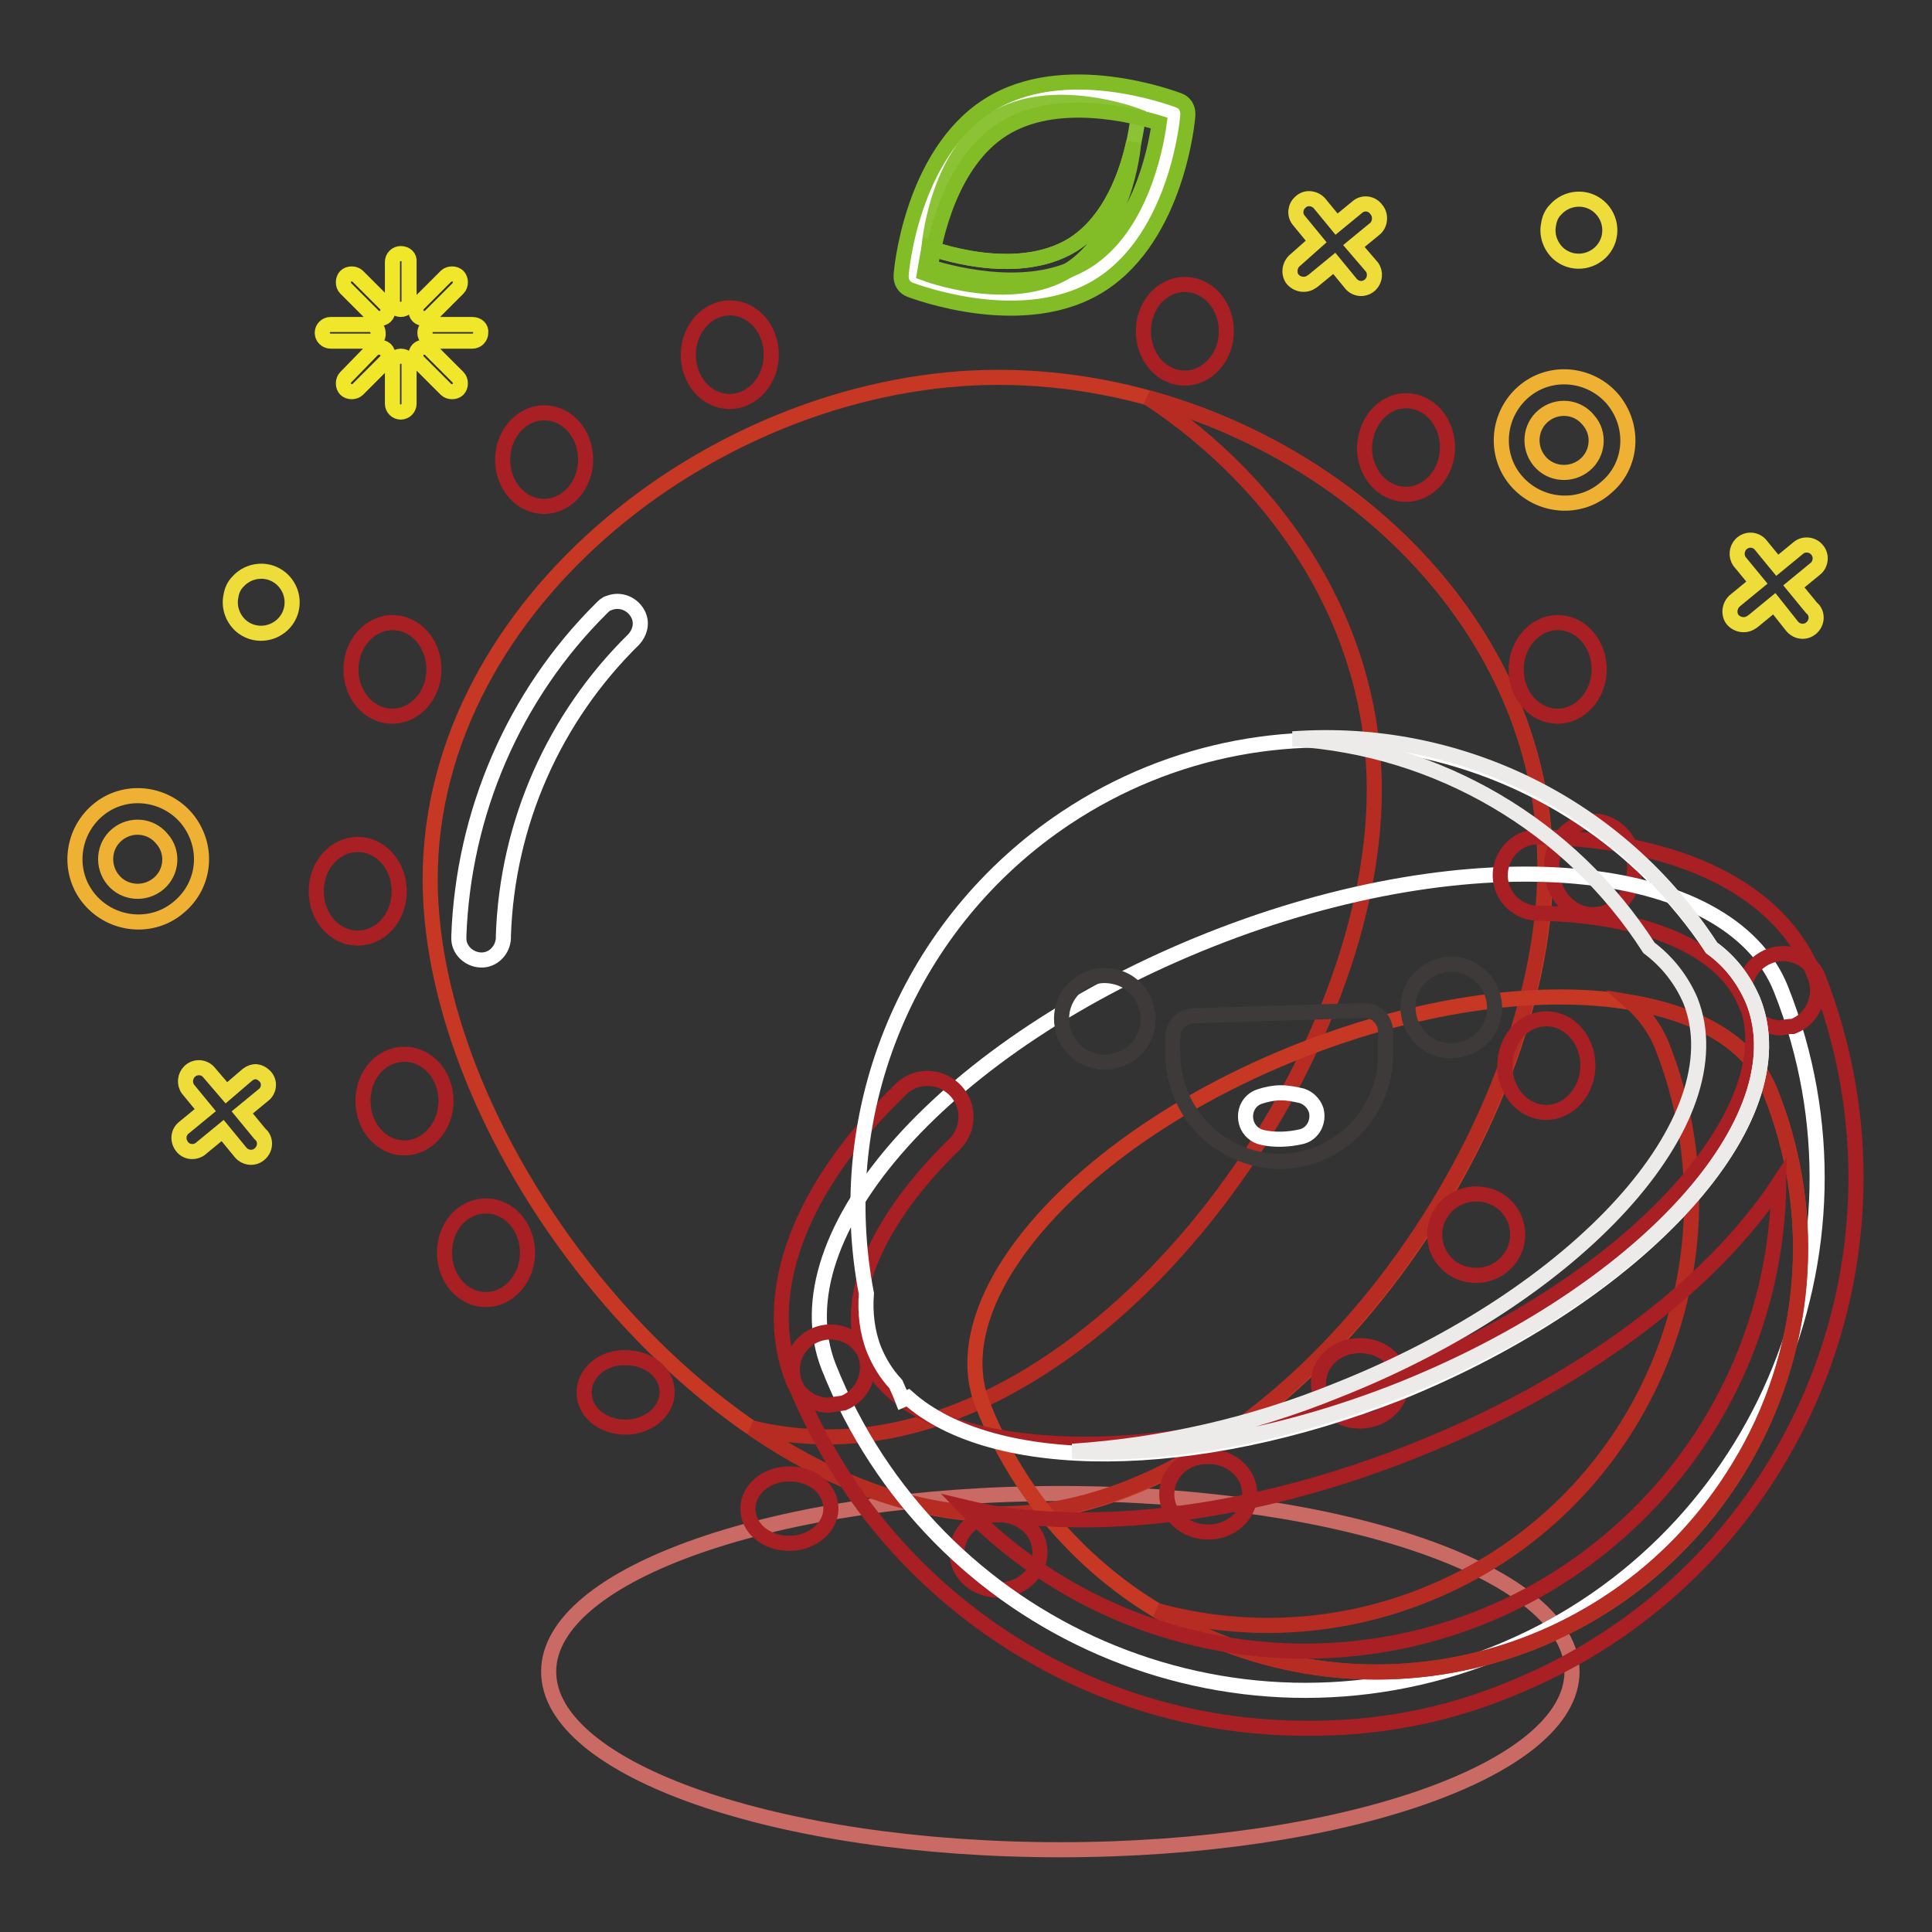 <?xml version="1.0" encoding="utf-8"?>
<!-- Svg Vector Icons : http://www.onlinewebfonts.com/icon -->
<!DOCTYPE svg PUBLIC "-//W3C//DTD SVG 1.1//EN" "http://www.w3.org/Graphics/SVG/1.1/DTD/svg11.dtd">
<svg version="1.1" xmlns="http://www.w3.org/2000/svg" xmlns:xlink="http://www.w3.org/1999/xlink" x="0px" y="0px" viewBox="0 0 256 256" enable-background="new 0 0 256 256" xml:space="preserve">
<rect x="0" y="0" width="256" height="256" fill="#333333" stroke="none"/>
<g> <path stroke-width="2" fill-opacity="0" stroke="#ca6a64"  d="M72.7,221.5c0,13,30.3,23.6,67.8,23.6c37.4,0,67.8-10.6,67.8-23.6c0,0,0,0,0,0c0-13-30.4-23.6-67.8-23.6 C103.1,197.9,72.7,208.5,72.7,221.5L72.7,221.5z"/> <path stroke-width="2" fill-opacity="0" stroke="#eddc3a"  d="M206.5,33.6c1.7,1.5,4.3,1.3,5.8-0.4c1.5-1.7,1.3-4.3-0.4-5.8c-1.7-1.5-4.3-1.3-5.8,0.4 c-0.5,0.5-0.8,1.2-0.9,1.9C204.9,31.1,205.4,32.6,206.5,33.6z M179.9,27.4l-2.8,2.3l-2.3-2.8c-0.7-0.7-1.8-0.8-2.5-0.1 c-0.7,0.6-0.8,1.7-0.2,2.4l2.3,2.8l-2.7,2.4c-0.8,0.6-1,1.7-0.5,2.5c0.6,0.8,1.7,1,2.5,0.5c0.1-0.1,0.2-0.1,0.3-0.2l2.8-2.3 l2.3,2.8c0.7,0.7,1.8,0.7,2.5,0c0.6-0.6,0.7-1.6,0.2-2.3l-2.4-2.8l2.8-2.3c0.7-0.6,0.8-1.8,0.2-2.5 C181.8,26.9,180.6,26.8,179.9,27.4L179.9,27.4z M238.3,72.6l-2.8,2.3l-2.3-2.8c-0.7-0.7-1.8-0.7-2.5,0c-0.6,0.6-0.7,1.6-0.2,2.3 l2.3,2.8l-2.8,2.3c-0.8,0.6-1,1.7-0.5,2.5c0.6,0.8,1.7,1,2.5,0.5c0.1-0.1,0.2-0.1,0.3-0.2l2.8-2.3l2.3,2.9c0.6,0.8,1.7,1,2.5,0.4 c0.8-0.6,1-1.7,0.4-2.5c-0.1-0.1-0.2-0.2-0.3-0.3l-2.3-2.8l2.8-2.3c0.8-0.6,0.9-1.8,0.3-2.5C240.2,72.1,239,72,238.3,72.6 L238.3,72.6z"/> <path stroke-width="2" fill-opacity="0" stroke="#efb134"  d="M212.7,64.7c-3.5,3-8.8,2.5-11.8-1c-3-3.5-2.5-8.8,1-11.8c3.5-3,8.8-2.5,11.8,1 C216.7,56.5,216.3,61.8,212.7,64.7z M204.5,55.1c-1.8,1.5-2,4.2-0.5,6s4.2,2,6,0.5c1.8-1.5,2-4.2,0.5-5.9 C209,53.8,206.3,53.6,204.5,55.1C204.5,55.1,204.5,55.1,204.5,55.1z"/> <path stroke-width="2" fill-opacity="0" stroke="#eddc3a"  d="M31.9,82.9c1.7,1.5,4.3,1.3,5.8-0.4c1.5-1.7,1.3-4.3-0.4-5.8c-1.7-1.5-4.3-1.3-5.8,0.4 c-0.5,0.5-0.8,1.2-0.9,1.9C30.3,80.4,30.8,81.9,31.9,82.9z M32.8,142.4l-2.8,2.4l-2.4-2.8c-0.7-0.7-1.8-0.7-2.5,0 c-0.6,0.6-0.7,1.6-0.2,2.3l2.3,2.8l-2.8,2.3c-0.8,0.6-0.9,1.7-0.3,2.5c0.6,0.8,1.7,0.9,2.5,0.3c0,0,0.1-0.1,0.1-0.1l2.8-2.3 l2.3,2.8c0.6,0.8,1.7,1,2.5,0.4c0.8-0.6,1-1.7,0.4-2.5c-0.1-0.1-0.2-0.2-0.3-0.3l-2.3-2.8l2.8-2.3c0.8-0.6,0.9-1.8,0.2-2.5 S33.6,141.8,32.8,142.4L32.8,142.4z"/> <path stroke-width="2" fill-opacity="0" stroke="#efb134"  d="M23.7,120.2c-3.5,3-8.8,2.5-11.8-1c-3-3.5-2.5-8.8,1-11.8c3.5-3,8.8-2.5,11.8,1 C27.7,112,27.3,117.2,23.7,120.2z M15.5,110.6c-1.8,1.5-2,4.2-0.5,6c1.5,1.8,4.2,2,6,0.5c1.8-1.5,2-4.2,0.5-5.9 C20,109.3,17.3,109.1,15.5,110.6C15.5,110.6,15.5,110.6,15.5,110.6z"/> <path stroke-width="2" fill-opacity="0" stroke="#f0e62a"  d="M47.4,36.6c-0.4-0.4-1.2-0.4-1.6,0c0,0,0,0,0,0c-0.4,0.4-0.4,1.2,0,1.6l3.7,3.7c0.4,0.4,1.2,0.4,1.6,0 c0.4-0.4,0.4-1.2,0-1.6c0,0,0,0,0,0L47.4,36.6z M57,46.3c-0.4-0.4-1.2-0.4-1.6,0c-0.4,0.4-0.4,1.2,0,1.6c0,0,0,0,0,0l3.7,3.7 c0.4,0.4,1.2,0.4,1.6,0c0.4-0.4,0.4-1.2,0-1.6L57,46.3z M56.2,42.2c0.3,0,0.6-0.1,0.8-0.3l3.7-3.7c0.4-0.4,0.4-1.2,0-1.6 c-0.4-0.4-1.2-0.4-1.6,0c0,0,0,0,0,0l-3.7,3.7c-0.4,0.4-0.4,1.2,0,1.6c0,0,0,0,0,0C55.6,42.1,55.9,42.2,56.2,42.2z M49.4,46.3 L45.8,50c-0.4,0.4-0.4,1.2,0,1.6c0.4,0.4,1.2,0.4,1.6,0l3.7-3.7c0.4-0.4,0.4-1.2,0-1.6C50.6,45.9,49.9,45.9,49.4,46.3L49.4,46.3z  M50.1,44.1c0-0.6-0.5-1.1-1.1-1.1h-5.2c-0.6,0-1.1,0.5-1.1,1.1c0,0.6,0.5,1.1,1.1,1.1H49C49.7,45.3,50.2,44.8,50.1,44.1 C50.2,44.1,50.2,44.1,50.1,44.1L50.1,44.1z M62.6,43h-5.2c-0.6,0-1.1,0.5-1.1,1.1c0,0.6,0.5,1.1,1.1,1.1h5.2c0.6,0,1.1-0.5,1.1-1.1 C63.8,43.5,63.3,43,62.6,43z M53.1,33.6c-0.6,0-1.1,0.5-1.1,1.1v5.2c0,0.6,0.5,1.1,1.1,1.1s1.1-0.5,1.1-1.1c0,0,0,0,0,0v-5.2 C54.3,34.1,53.8,33.6,53.1,33.6z M53.1,47.2c-0.6,0-1.1,0.5-1.1,1.1v5.2c0,0.6,0.5,1.1,1.1,1.1c0.6,0,1.1-0.5,1.1-1.1v-5.2 C54.3,47.7,53.8,47.2,53.1,47.2C53.2,47.2,53.2,47.2,53.1,47.2z"/> <path stroke-width="2" fill-opacity="0" stroke="#c63823"  d="M204.8,115c0,36.7-35.7,85.7-72.4,85.7S57,153.2,57,116.5C57,79.7,95.6,50,132.3,50 C169.1,50,204.8,78.3,204.8,115L204.8,115z"/> <path stroke-width="2" fill-opacity="0" stroke="#b62b22"  d="M152.1,52.7c17.7,11.7,30,30.4,30,52c0,36.7-35.7,85.7-72.4,85.7c-3.4,0-6.8-0.4-10.1-1.2 c10.3,7.1,21.6,11.4,32.7,11.4c36.7,0,72.4-49,72.4-85.7C204.8,84.9,180.9,60.6,152.1,52.7z"/> <path stroke-width="2" fill-opacity="0" stroke="#a81f24"  d="M91.2,47c0,3.4,2.4,6.2,5.5,6.2c3,0,5.5-2.8,5.5-6.2c0,0,0,0,0,0c0-3.4-2.4-6.2-5.5-6.2 C93.7,40.8,91.2,43.6,91.2,47C91.2,47,91.2,47,91.2,47z"/> <path stroke-width="2" fill-opacity="0" stroke="#a81f24"  d="M151.5,43.9c0,3.4,2.4,6.2,5.5,6.2c3,0,5.5-2.8,5.5-6.2c0,0,0,0,0,0c0-3.4-2.4-6.2-5.5-6.2 C153.9,37.7,151.5,40.5,151.5,43.9C151.5,43.9,151.5,43.9,151.5,43.9z"/> <path stroke-width="2" fill-opacity="0" stroke="#a81f24"  d="M180.8,59.3c0,3.4,2.4,6.2,5.5,6.2c3,0,5.5-2.8,5.5-6.2c0,0,0,0,0,0c0-3.4-2.4-6.2-5.5-6.2 C183.3,53.1,180.9,55.9,180.8,59.3C180.8,59.3,180.8,59.3,180.8,59.3z"/> <path stroke-width="2" fill-opacity="0" stroke="#a81f24"  d="M200.9,88.7c0,3.4,2.4,6.2,5.5,6.2c3,0,5.5-2.8,5.5-6.2c0,0,0,0,0,0c0-3.4-2.4-6.2-5.5-6.2 C203.4,82.5,200.9,85.3,200.9,88.7C200.9,88.7,200.9,88.7,200.9,88.7z"/> <path stroke-width="2" fill-opacity="0" stroke="#a81f24"  d="M205.6,115c0,3.4,2.4,6.2,5.5,6.2c3,0,5.5-2.8,5.5-6.2c0,0,0,0,0,0c0-3.4-2.4-6.2-5.5-6.2 C208,108.8,205.6,111.5,205.6,115C205.6,114.9,205.6,115,205.6,115z"/> <path stroke-width="2" fill-opacity="0" stroke="#a81f24"  d="M199.4,141.2c0,3.4,2.4,6.2,5.5,6.2c3,0,5.5-2.8,5.5-6.2c0,0,0,0,0,0c0-3.4-2.4-6.2-5.5-6.2 C201.8,135,199.4,137.8,199.4,141.2C199.4,141.2,199.4,141.2,199.4,141.2z"/> <path stroke-width="2" fill-opacity="0" stroke="#a81f24"  d="M190.1,163.6c0,3,2.4,5.4,5.5,5.4c3,0,5.5-2.4,5.5-5.4c0,0,0,0,0,0c0-3-2.4-5.4-5.5-5.4 C192.6,158.2,190.1,160.6,190.1,163.6C190.1,163.6,190.1,163.6,190.1,163.6z"/> <path stroke-width="2" fill-opacity="0" stroke="#a81f24"  d="M174.7,183.3c0,2.8,2.4,5,5.5,5c3,0,5.5-2.2,5.5-5c0,0,0,0,0,0c0-2.8-2.4-5-5.5-5 C177.1,178.3,174.7,180.5,174.7,183.3C174.7,183.3,174.7,183.3,174.7,183.3z"/> <path stroke-width="2" fill-opacity="0" stroke="#a81f24"  d="M154.6,198c0,2.8,2.4,5,5.5,5c3,0,5.5-2.2,5.5-5c0,0,0,0,0,0c0-2.8-2.4-5-5.5-5 C157,192.9,154.6,195.2,154.6,198C154.6,198,154.6,198,154.6,198z"/> <path stroke-width="2" fill-opacity="0" stroke="#a81f24"  d="M126.8,205.7c0,2.8,2.4,5,5.5,5c3,0,5.5-2.2,5.5-5c0-2.8-2.4-5-5.5-5C129.2,200.7,126.8,203,126.8,205.7 C126.8,205.7,126.8,205.7,126.8,205.7z"/> <path stroke-width="2" fill-opacity="0" stroke="#a81f24"  d="M66.6,60.9c0,3.4,2.4,6.2,5.5,6.2c3,0,5.5-2.8,5.5-6.2c0,0,0,0,0,0c0-3.4-2.4-6.2-5.5-6.2 C69.1,54.7,66.6,57.5,66.6,60.9C66.6,60.9,66.6,60.9,66.6,60.9z"/> <path stroke-width="2" fill-opacity="0" stroke="#a81f24"  d="M46.5,88.7c0,3.4,2.4,6.2,5.5,6.2c3,0,5.5-2.8,5.5-6.2c0-3.4-2.4-6.2-5.5-6.2C49,82.5,46.5,85.3,46.5,88.7 C46.5,88.7,46.5,88.7,46.5,88.7z"/> <path stroke-width="2" fill-opacity="0" stroke="#a81f24"  d="M41.9,118.1c0,3.4,2.4,6.2,5.5,6.2s5.5-2.8,5.5-6.2l0,0c0-3.4-2.4-6.2-5.5-6.2 C44.4,111.9,41.9,114.6,41.9,118.1C41.9,118.1,41.9,118.1,41.9,118.1L41.9,118.1z"/> <path stroke-width="2" fill-opacity="0" stroke="#a81f24"  d="M48.1,145.9c0,3.4,2.4,6.2,5.5,6.2c3,0,5.5-2.8,5.5-6.2c0,0,0,0,0,0c0-3.4-2.4-6.2-5.5-6.2 S48.1,142.4,48.1,145.9C48.1,145.9,48.1,145.9,48.1,145.9z"/> <path stroke-width="2" fill-opacity="0" stroke="#a81f24"  d="M58.9,166c0,3.4,2.4,6.2,5.5,6.2c3,0,5.5-2.8,5.5-6.2c0-3.4-2.4-6.2-5.5-6.2 C61.3,159.8,58.9,162.5,58.9,166C58.9,166,58.9,166,58.9,166z"/> <path stroke-width="2" fill-opacity="0" stroke="#a81f24"  d="M77.4,184.5c0,2.6,2.4,4.6,5.5,4.6c3,0,5.5-2.1,5.5-4.6c0,0,0,0,0,0c0-2.6-2.4-4.6-5.5-4.6 C79.9,179.8,77.4,181.9,77.4,184.5C77.4,184.5,77.4,184.5,77.4,184.5z"/> <path stroke-width="2" fill-opacity="0" stroke="#a81f24"  d="M99.1,199.9c0,2.6,2.4,4.6,5.5,4.6c3,0,5.5-2.1,5.5-4.6c0,0,0,0,0,0c0-2.6-2.4-4.6-5.5-4.6 C101.5,195.3,99.1,197.4,99.1,199.9C99.1,199.9,99.1,199.9,99.1,199.9z"/> <path stroke-width="2" fill-opacity="0" stroke="#ffffff"  d="M144.9,36.2c9.5-6,10.7-21.1,10.7-21.1s-14.1-5.5-23.6,0.5c-9.5,6-10.7,21.1-10.7,21.1 S135.5,42.2,144.9,36.2z"/> <path stroke-width="2" fill-opacity="0" stroke="#8cc336"  d="M142.2,32.4c7.6-4.8,8.6-17,8.6-17s-11.3-4.4-19.1,0.4c-7.7,4.8-8.6,17-8.6,17S134.5,37.2,142.2,32.4z"/> <path stroke-width="2" fill-opacity="0" stroke="#82bd27"  d="M123.1,32.8c0,0,11.4,4.4,19.1-0.4c5-3.2,7.2-9.6,8-13.5c0,0.9-1.3,12.3-8.6,16.9 c-7.6,4.8-19.1,0.4-19.1,0.4C122.7,35,122.9,33.9,123.1,32.8z"/> <path stroke-width="2" fill-opacity="0" stroke="#82bd27"  d="M120.6,38.4c-0.8-0.3-1.2-1-1.2-1.8c0-0.7,1.4-16.1,11.5-22.6c10.1-6.5,24.7-0.9,25.3-0.7 c0.8,0.3,1.2,1,1.2,1.8c0,0.7-1.4,16.1-11.5,22.6C135.8,44.2,121.2,38.6,120.6,38.4z M132.9,17.1c-7,4.4-9.1,14.6-9.6,18.3 c3.6,1.1,13.7,3.6,20.7-0.8c7-4.4,9.1-14.6,9.6-18.3C150,15.2,139.9,12.7,132.9,17.1z"/> <path stroke-width="2" fill-opacity="0" stroke="#ffffff"  d="M236,131.1c-6.9-17.4-40.8-20.4-75.6-6.6c-34.8,13.8-57.5,39-50.6,56.6c13.8,34.8,53.3,51.9,88.1,38.1 C232.7,205.4,249.8,165.9,236,131.1L236,131.1z"/> <path stroke-width="2" fill-opacity="0" stroke="#c63823"  d="M234.6,144.7c-5.7-14.4-33.7-16.8-62.5-5.4c-28.8,11.4-47.6,32.4-41.9,46.8c11.4,28.8,44.1,42.9,72.9,31.5 C231.9,206.1,246.1,173.5,234.6,144.7z"/> <path stroke-width="2" fill-opacity="0" stroke="#b62b22"  d="M234.6,144.7c-2.5-6.3-9.2-10.3-18.5-11.9c1.8,1.6,3.2,3.5,4.1,5.7c11.4,28.8-2.7,61.5-31.5,72.9 c-11.3,4.5-23.7,5.2-35.4,2c26.5,16.1,61,7.6,77.1-19C239.6,179.4,241.1,161,234.6,144.7L234.6,144.7z"/> <path stroke-width="2" fill-opacity="0" stroke="#a81f24"  d="M236,136.2c-2.1,0-3.9-1.3-4.7-3.2c-2.9-7.3-13.3-11.8-27.8-12c-2.8-0.2-4.9-2.6-4.7-5.4 c0.2-2.5,2.2-4.6,4.7-4.7c19,0.3,32.6,7,37,18.5c1,2.6-0.3,5.6-2.9,6.6C237,136,236.5,136.1,236,136.2z M109.8,186.2 c-2.1,0-3.9-1.3-4.7-3.2c-4.5-11.4,0.7-25.6,14.4-38.8c2.1-1.9,5.3-1.7,7.2,0.4c1.8,2,1.7,5-0.1,6.9c-10.4,10.1-14.9,20.5-12,27.8 c1,2.6-0.2,5.5-2.8,6.6C111.1,186,110.5,186.1,109.8,186.2L109.8,186.2z"/> <path stroke-width="2" fill-opacity="0" stroke="#a81f24"  d="M173,229c-29.9,0-56.7-18.3-67.8-46c-0.8-2.7,0.7-5.5,3.4-6.3c2.4-0.7,4.9,0.4,6,2.6 c2.6,6.5,11,10.8,23,11.8c13.5,1.2,29.8-1.7,46-8.1c34.9-13.8,52.9-37,47.8-50c-0.9-2.7,0.6-5.5,3.3-6.4c2.4-0.8,5,0.4,6.1,2.6 c14.8,37.5-3.5,79.8-40.9,94.7C191.4,227.4,182.3,229.1,173,229L173,229z M127.8,199.7c24.2,24.9,63.9,25.5,88.8,1.4 c12-11.6,18.9-27.6,19.1-44.3c-8.9,13.5-26.2,26.7-48.5,35.5c-17.6,7-35.5,10.1-50.6,8.8C133.7,200.9,130.7,200.4,127.8,199.7 L127.8,199.7z"/> <path stroke-width="2" fill-opacity="0" stroke="#ffffff"  d="M232.3,132.6c-1.2-2.8-3-5.2-5.5-7c-18.9-28.4-57.2-36.1-85.6-17.2c-20.7,13.8-31.1,38.6-26.4,63 c-0.2,2.5,0.1,5.1,1,7.4c0.7,1.7,1.6,3.2,2.9,4.6c0.3,0.7,0.6,1.3,0.9,2.1l0.7-0.3c11.2,10,37.8,10.1,65.2-0.7 C217.5,171.5,238.6,148.4,232.3,132.6z"/> <path stroke-width="2" fill-opacity="0" stroke="#edebea"  d="M232.3,132.6c-1.2-2.8-3-5.2-5.5-7c-12-18.7-33.3-29.3-55.5-27.7c19.3,1.2,36.8,11.5,47.2,27.7 c2.4,1.8,4.3,4.2,5.5,7c6.2,15.8-14.8,39-47,51.7c-11.1,4.5-22.9,7.2-34.9,8c12.3,0.7,27.6-1.9,43.1-8 C217.5,171.5,238.6,148.4,232.3,132.6z"/> <path stroke-width="2" fill-opacity="0" stroke="#3e3a39"  d="M151.9,133.4c0.9,3-0.8,6.2-3.9,7.1c-3,0.9-6.2-0.8-7.1-3.9c-0.9-3,0.8-6.2,3.9-7.1 c0.9-0.3,1.9-0.3,2.8-0.1C149.7,129.8,151.3,131.4,151.9,133.4z M197.8,131.9c0.9,3-0.8,6.2-3.9,7.1c-3,0.9-6.2-0.8-7.1-3.9 c-0.9-3,0.8-6.2,3.9-7.1c0.9-0.3,1.9-0.3,2.9-0.1C195.5,128.4,197.2,129.9,197.8,131.9z M166.8,153.6c-6.6-1.4-11.3-7.1-11.4-13.8 v-2.3c-0.1-1.5,1.1-2.8,2.7-2.9c0,0,0,0,0,0l22.6-0.7c1.5-0.1,2.8,1.1,2.9,2.7c0,0,0,0,0,0v2.7c0.2,7.8-5.9,14.4-13.8,14.6 C168.8,153.9,167.8,153.8,166.8,153.6z"/> <path stroke-width="2" fill-opacity="0" stroke="#ffffff"  d="M169.7,144.8c-0.9,0-1.9,0.2-2.8,0.5c-1.5,0.5-2.2,2.1-1.7,3.6c0.3,0.9,1.1,1.6,2,1.8 c1.7,0.4,3.6,0.3,5.3-0.1c1.5-0.4,2.3-2,1.9-3.5c-0.3-0.9-1-1.6-1.9-1.9C171.6,145,170.7,144.8,169.7,144.8z M80.7,79.9 c1.5-0.6,3.2,0.1,3.9,1.6c0.5,1.1,0.2,2.3-0.6,3.2C73.4,95.1,67.2,109.1,66.7,124c0.1,1.6-1.1,3.1-2.7,3.2 c-1.6,0.1-3.1-1.1-3.2-2.7c0-0.2,0-0.3,0-0.5c0.6-16.3,7.3-31.9,18.9-43.4C80,80.3,80.3,80,80.7,79.9L80.7,79.9z"/></g>
</svg>